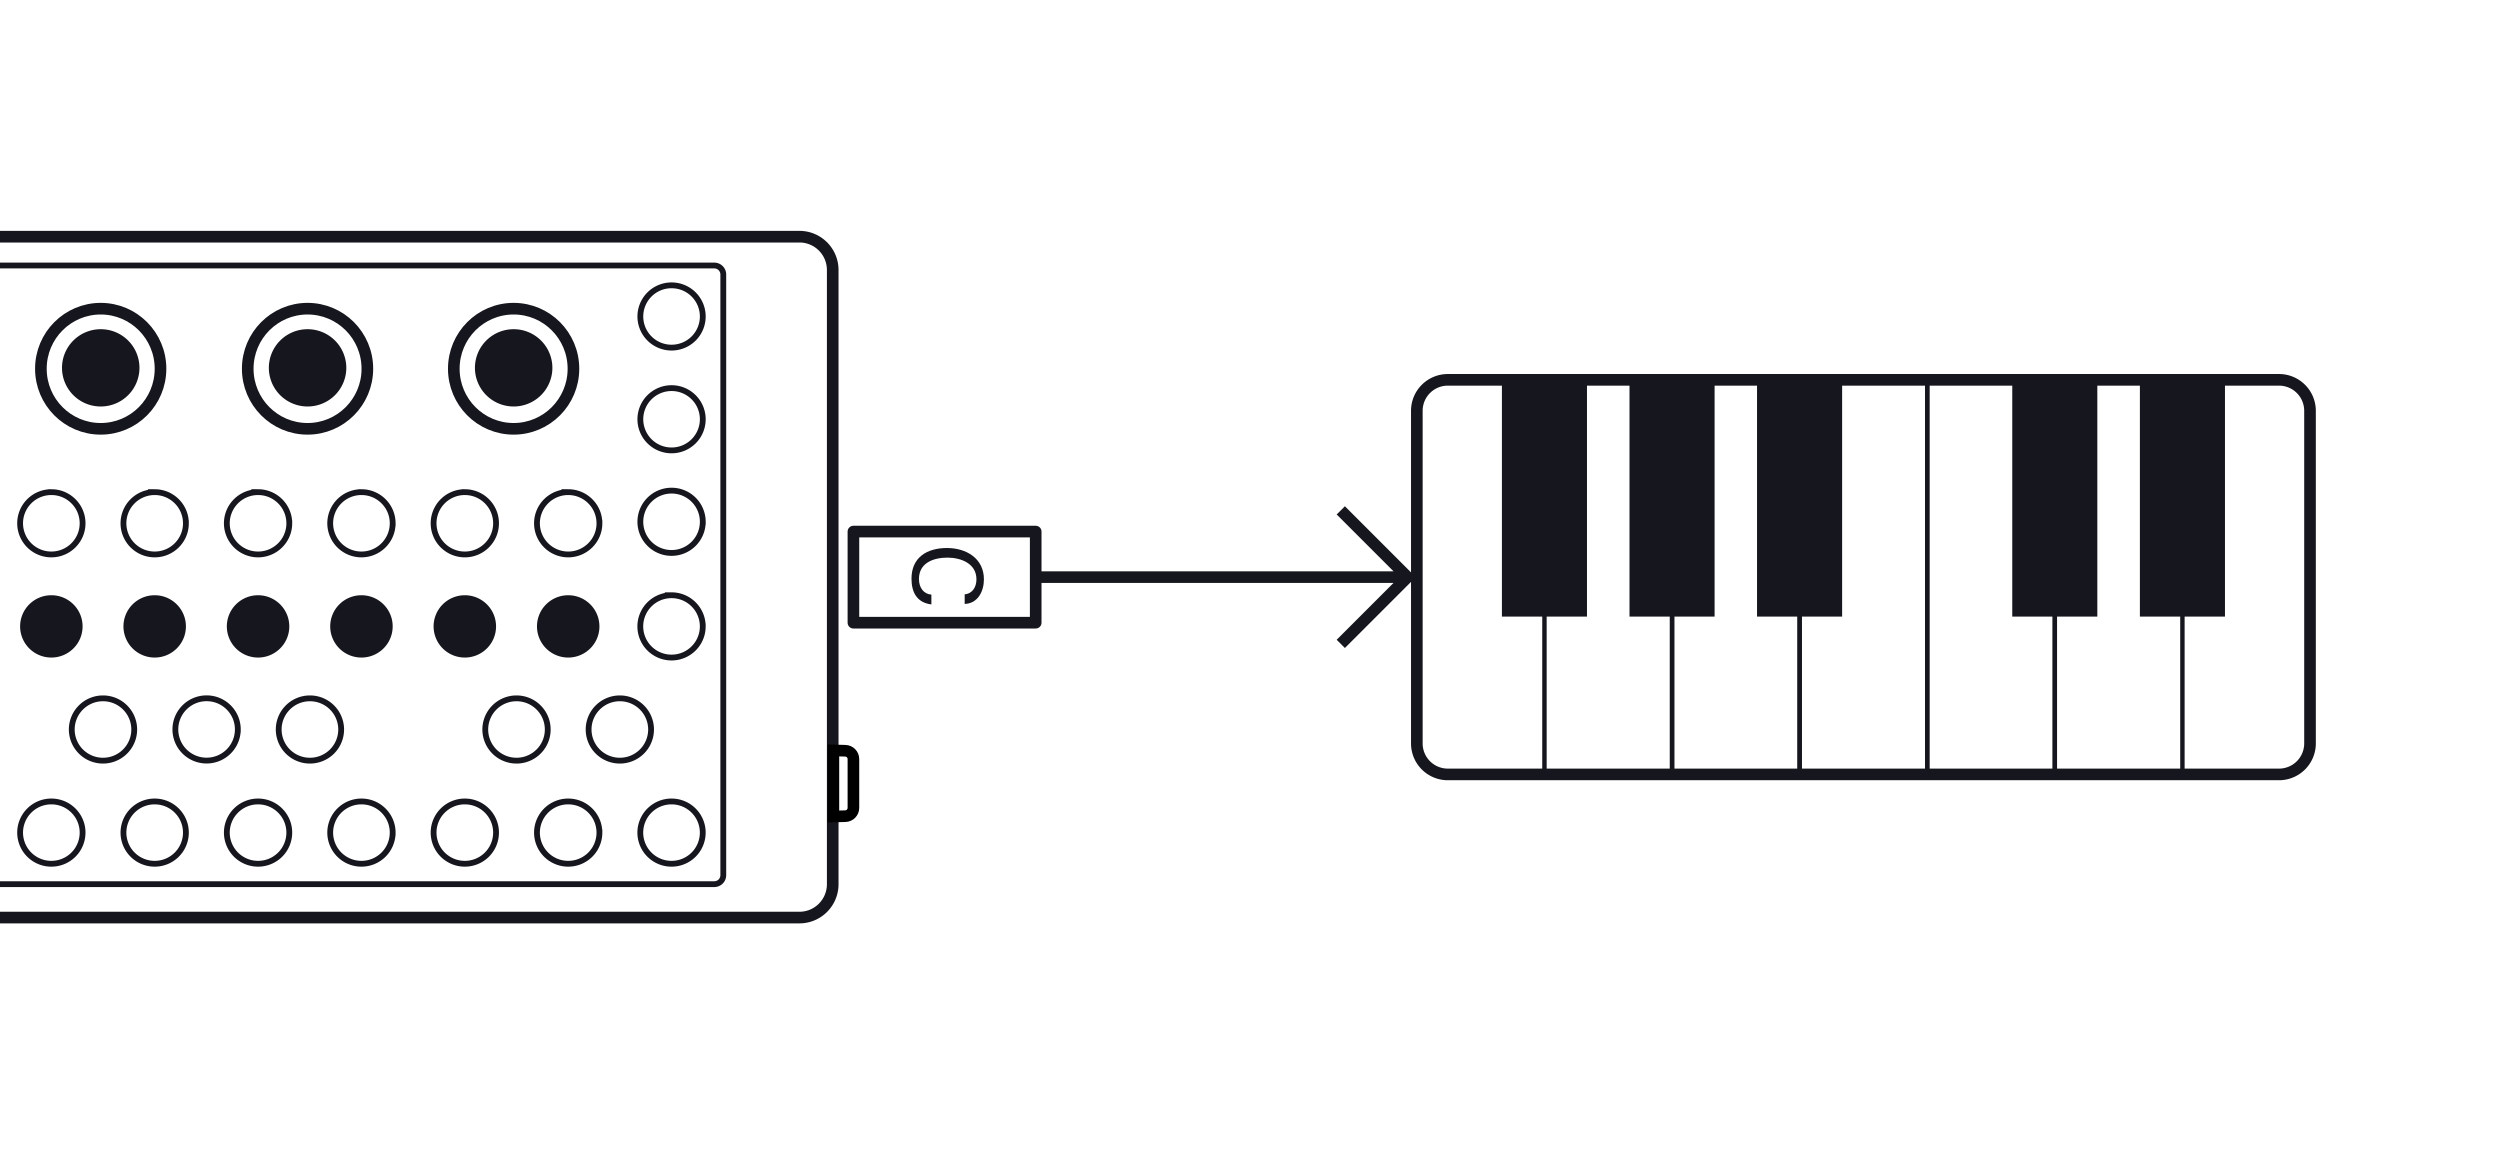 <svg width="215" height="100" fill="none" xmlns="http://www.w3.org/2000/svg"><g clip-path="url(#clip0_4912_108738)"><g clip-path="url(#clip1_4912_108738)"><path d="M71.67 61.97h-.057M71.613 62.38h.058" stroke="#16161E" stroke-width=".302" stroke-miterlimit="10"/><path d="M-88.926 23.607v51.658c0 .426.347.772.775.772h149.58a.773.773 0 0 0 .774-.772V23.607a.773.773 0 0 0-.774-.772h-149.58a.774.774 0 0 0-.775.772Z" stroke="#16161E" stroke-width=".5" stroke-miterlimit="10"/><path d="M15.082 62.733c0-1.481 1.202-2.68 2.684-2.68 1.485 0 2.687 1.199 2.687 2.68a2.682 2.682 0 0 1-2.686 2.677 2.681 2.681 0 0 1-2.685-2.677ZM23.969 62.738c0-1.48 1.202-2.68 2.684-2.68a2.682 2.682 0 0 1 2.687 2.68 2.682 2.682 0 0 1-2.687 2.678 2.681 2.681 0 0 1-2.684-2.678ZM60.437 53.871c0-1.48-1.202-2.68-2.684-2.68a2.682 2.682 0 0 0-2.687 2.68 2.682 2.682 0 0 0 2.687 2.678c1.482 0 2.684-1.2 2.684-2.678ZM57.755 29.895a2.681 2.681 0 0 0 2.684-2.678 2.681 2.681 0 0 0-2.684-2.678 2.681 2.681 0 0 0-2.685 2.678 2.681 2.681 0 0 0 2.685 2.678ZM57.755 38.734a2.681 2.681 0 0 0 2.684-2.677 2.681 2.681 0 0 0-2.684-2.678 2.681 2.681 0 0 0-2.685 2.678 2.681 2.681 0 0 0 2.685 2.677ZM11.543 62.738c0-1.48-1.202-2.68-2.685-2.68a2.682 2.682 0 0 0-2.686 2.68 2.682 2.682 0 0 0 2.686 2.678c1.483 0 2.685-1.199 2.685-2.678ZM7.102 71.606c0-1.481-1.203-2.68-2.685-2.68a2.682 2.682 0 0 0-2.687 2.68 2.682 2.682 0 0 0 2.687 2.677 2.681 2.681 0 0 0 2.685-2.677ZM15.988 71.606c0-1.481-1.202-2.68-2.684-2.68a2.682 2.682 0 0 0-2.687 2.68 2.682 2.682 0 0 0 2.687 2.677 2.681 2.681 0 0 0 2.684-2.677ZM24.879 71.606c0-1.481-1.202-2.68-2.685-2.68a2.682 2.682 0 0 0-2.686 2.68 2.682 2.682 0 0 0 2.686 2.677 2.681 2.681 0 0 0 2.685-2.677ZM33.77 71.606c0-1.481-1.203-2.68-2.685-2.68a2.682 2.682 0 0 0-2.687 2.68 2.682 2.682 0 0 0 2.687 2.677 2.681 2.681 0 0 0 2.684-2.677ZM42.66 71.606c0-1.481-1.202-2.68-2.684-2.68a2.682 2.682 0 0 0-2.687 2.68 2.682 2.682 0 0 0 2.687 2.677 2.681 2.681 0 0 0 2.684-2.677ZM51.55 71.606c0-1.481-1.201-2.68-2.684-2.68a2.682 2.682 0 0 0-2.686 2.68 2.682 2.682 0 0 0 2.686 2.677 2.681 2.681 0 0 0 2.685-2.677ZM60.437 71.606c0-1.481-1.202-2.68-2.684-2.68a2.682 2.682 0 0 0-2.687 2.68 2.682 2.682 0 0 0 2.687 2.677 2.681 2.681 0 0 0 2.684-2.677Z" stroke="#16161E" stroke-width=".5" stroke-miterlimit="10"/><path d="M7.102 53.871c0-1.48-1.203-2.68-2.685-2.68a2.682 2.682 0 0 0-2.687 2.68 2.682 2.682 0 0 0 2.687 2.678c1.482 0 2.685-1.2 2.685-2.678ZM15.988 53.871c0-1.48-1.202-2.68-2.684-2.68a2.682 2.682 0 0 0-2.687 2.68 2.682 2.682 0 0 0 2.687 2.678c1.482 0 2.684-1.2 2.684-2.678ZM24.879 53.871c0-1.48-1.202-2.68-2.685-2.68a2.682 2.682 0 0 0-2.686 2.68 2.682 2.682 0 0 0 2.686 2.678c1.483 0 2.685-1.2 2.685-2.678ZM33.77 53.871c0-1.48-1.203-2.68-2.685-2.68a2.682 2.682 0 0 0-2.687 2.68 2.682 2.682 0 0 0 2.687 2.678c1.482 0 2.684-1.2 2.684-2.678ZM42.66 53.871c0-1.48-1.202-2.68-2.684-2.68a2.682 2.682 0 0 0-2.687 2.68 2.682 2.682 0 0 0 2.687 2.678c1.482 0 2.684-1.2 2.684-2.678ZM51.55 53.871c0-1.48-1.201-2.68-2.684-2.68a2.682 2.682 0 0 0-2.686 2.68 2.682 2.682 0 0 0 2.686 2.678c1.483 0 2.685-1.2 2.685-2.678Z" fill="#16161E"/><path d="M60.44 44.873a2.681 2.681 0 0 0-2.685-2.678 2.681 2.681 0 0 0-2.685 2.678 2.683 2.683 0 0 0 2.685 2.68 2.683 2.683 0 0 0 2.684-2.68ZM7.102 45.004c0-1.48-1.203-2.68-2.685-2.68a2.682 2.682 0 0 0-2.687 2.68 2.682 2.682 0 0 0 2.687 2.678c1.482 0 2.685-1.2 2.685-2.678ZM15.988 45.004c0-1.48-1.202-2.68-2.684-2.68a2.682 2.682 0 0 0-2.687 2.68 2.682 2.682 0 0 0 2.687 2.678c1.482 0 2.684-1.2 2.684-2.678ZM24.879 45.004c0-1.48-1.202-2.68-2.685-2.68a2.682 2.682 0 0 0-2.686 2.68 2.682 2.682 0 0 0 2.686 2.678c1.483 0 2.685-1.2 2.685-2.678ZM33.77 45.004c0-1.48-1.203-2.68-2.685-2.68a2.682 2.682 0 0 0-2.687 2.68 2.682 2.682 0 0 0 2.687 2.678c1.482 0 2.684-1.2 2.684-2.678ZM42.66 45.004c0-1.48-1.202-2.68-2.684-2.68a2.682 2.682 0 0 0-2.687 2.68 2.682 2.682 0 0 0 2.687 2.678c1.482 0 2.684-1.2 2.684-2.678ZM51.55 45.004c0-1.48-1.201-2.68-2.684-2.68a2.682 2.682 0 0 0-2.686 2.68 2.682 2.682 0 0 0 2.686 2.678c1.483 0 2.685-1.2 2.685-2.678ZM47.105 62.738c0-1.48-1.202-2.68-2.684-2.68a2.682 2.682 0 0 0-2.687 2.68 2.682 2.682 0 0 0 2.687 2.678c1.482 0 2.684-1.199 2.684-2.678ZM50.621 62.738c0-1.48 1.202-2.68 2.685-2.68a2.682 2.682 0 0 1 2.686 2.68 2.682 2.682 0 0 1-2.686 2.678 2.681 2.681 0 0 1-2.685-2.678Z" stroke="#16161E" stroke-width=".5" stroke-miterlimit="10"/><path d="M-88.468 20.355a2.864 2.864 0 0 0-2.86 2.87V76.04c0 1.585 1.28 2.87 2.86 2.87H68.754c1.58 0 2.86-1.285 2.86-2.87V23.225c0-1.586-1.28-2.87-2.86-2.87H-88.468Z" stroke="#16161E" stroke-miterlimit="10"/><path d="M73.394 65.282v4.193c0 .39-.31.707-.7.717l-1.022.027v-5.682l1.023.028c.389.01.699.328.699.717Z" stroke="#000"/><path d="M8.663 34.958a3.327 3.327 0 0 0 3.331-3.323 3.327 3.327 0 0 0-3.33-3.323 3.327 3.327 0 0 0-3.332 3.323 3.327 3.327 0 0 0 3.331 3.323Z" fill="#16161E"/><path d="M13.804 31.713c0-2.853-2.303-5.166-5.143-5.166-2.842 0-5.145 2.313-5.145 5.166s2.303 5.166 5.145 5.166c2.84 0 5.143-2.313 5.143-5.166Z" stroke="#16161E" stroke-miterlimit="10"/><path d="M26.452 34.958a3.327 3.327 0 0 0 3.331-3.323 3.327 3.327 0 0 0-3.33-3.323 3.327 3.327 0 0 0-3.332 3.323 3.327 3.327 0 0 0 3.331 3.323Z" fill="#16161E"/><path d="M31.593 31.713c0-2.853-2.303-5.166-5.143-5.166-2.842 0-5.145 2.313-5.145 5.166s2.303 5.166 5.145 5.166c2.84 0 5.143-2.313 5.143-5.166Z" stroke="#16161E" stroke-miterlimit="10"/><path d="M44.175 34.958a3.327 3.327 0 0 0 3.33-3.323 3.327 3.327 0 0 0-3.33-3.323 3.327 3.327 0 0 0-3.331 3.323 3.327 3.327 0 0 0 3.33 3.323Z" fill="#16161E"/><path d="M49.316 31.713c0-2.853-2.304-5.166-5.144-5.166-2.841 0-5.145 2.313-5.145 5.166s2.304 5.166 5.145 5.166c2.84 0 5.144-2.313 5.144-5.166Z" stroke="#16161E" stroke-miterlimit="10"/><path d="M89.07 49.633h32.114m-5.877-5.742 5.742 5.742-5.742 5.741" stroke="#16161E"/><path d="M89.069 45.715H73.394v7.837H89.07v-7.837Z" stroke="#16161E" stroke-linejoin="round"/><path d="M78.388 49.775c0-1.86 1.352-2.646 3.056-2.646 1.645 0 3.173.885 3.173 2.697 0 1.002-.51 2.079-1.654 2.112v-.825c.694-.067 1.011-.653 1.011-1.295 0-1.361-1.336-1.862-2.496-1.862-1.187 0-2.448.442-2.448 1.837 0 .776.435 1.302 1.069 1.344v.843c-1.26-.15-1.71-1.069-1.71-2.205Z" fill="#16161E"/><g clip-path="url(#clip2_4912_108738)"><path d="M124.591 32.666h8.231V66.6h-8.231a2.743 2.743 0 0 1-2.743-2.743V35.409a2.743 2.743 0 0 1 2.743-2.743ZM143.798 32.666h-10.974V66.6h10.974V32.666Z" stroke="#16161E" stroke-width=".378" stroke-miterlimit="10"/><path d="M154.771 32.666h-10.974V66.6h10.974V32.666Z" stroke="#16161E" stroke-width=".378" stroke-miterlimit="10"/><path d="M165.741 32.666H154.77V66.6h10.971V32.666Z" stroke="#16161E" stroke-width=".378" stroke-miterlimit="10"/><path d="M136.48 32.666h-7.316v20.361h7.316V32.666ZM147.455 32.666h-7.318v20.361h7.318V32.666ZM158.423 32.666h-7.318v20.361h7.318V32.666Z" fill="#16161E"/><path d="M176.716 32.666h-10.974V66.6h10.974V32.666Z" stroke="#16161E" stroke-width=".378" stroke-miterlimit="10"/><path d="M187.688 32.666h-10.973V66.6h10.973V32.666Z" stroke="#16161E" stroke-width=".378" stroke-miterlimit="10"/><path d="M180.37 32.666h-7.315v20.361h7.315V32.666ZM191.347 32.666h-7.316v20.361h7.316V32.666Z" fill="#16161E"/><path d="M195.997 32.666h-71.486a2.663 2.663 0 0 0-2.663 2.664v28.606a2.663 2.663 0 0 0 2.663 2.664h71.486a2.664 2.664 0 0 0 2.664-2.664V35.33a2.664 2.664 0 0 0-2.664-2.664Z" stroke="#16161E" stroke-miterlimit="10"/></g></g></g><defs><clipPath id="clip0_4912_108738"><path fill="#fff" transform="translate(0 .133)" d="M0 0h215v99H0z"/></clipPath><clipPath id="clip1_4912_108738"><path fill="#fff" transform="translate(0 .133)" d="M0 0h215v99H0z"/></clipPath><clipPath id="clip2_4912_108738"><path fill="#fff" transform="translate(121.184 32)" d="M0 0h78.145v35.266H0z"/></clipPath></defs></svg>